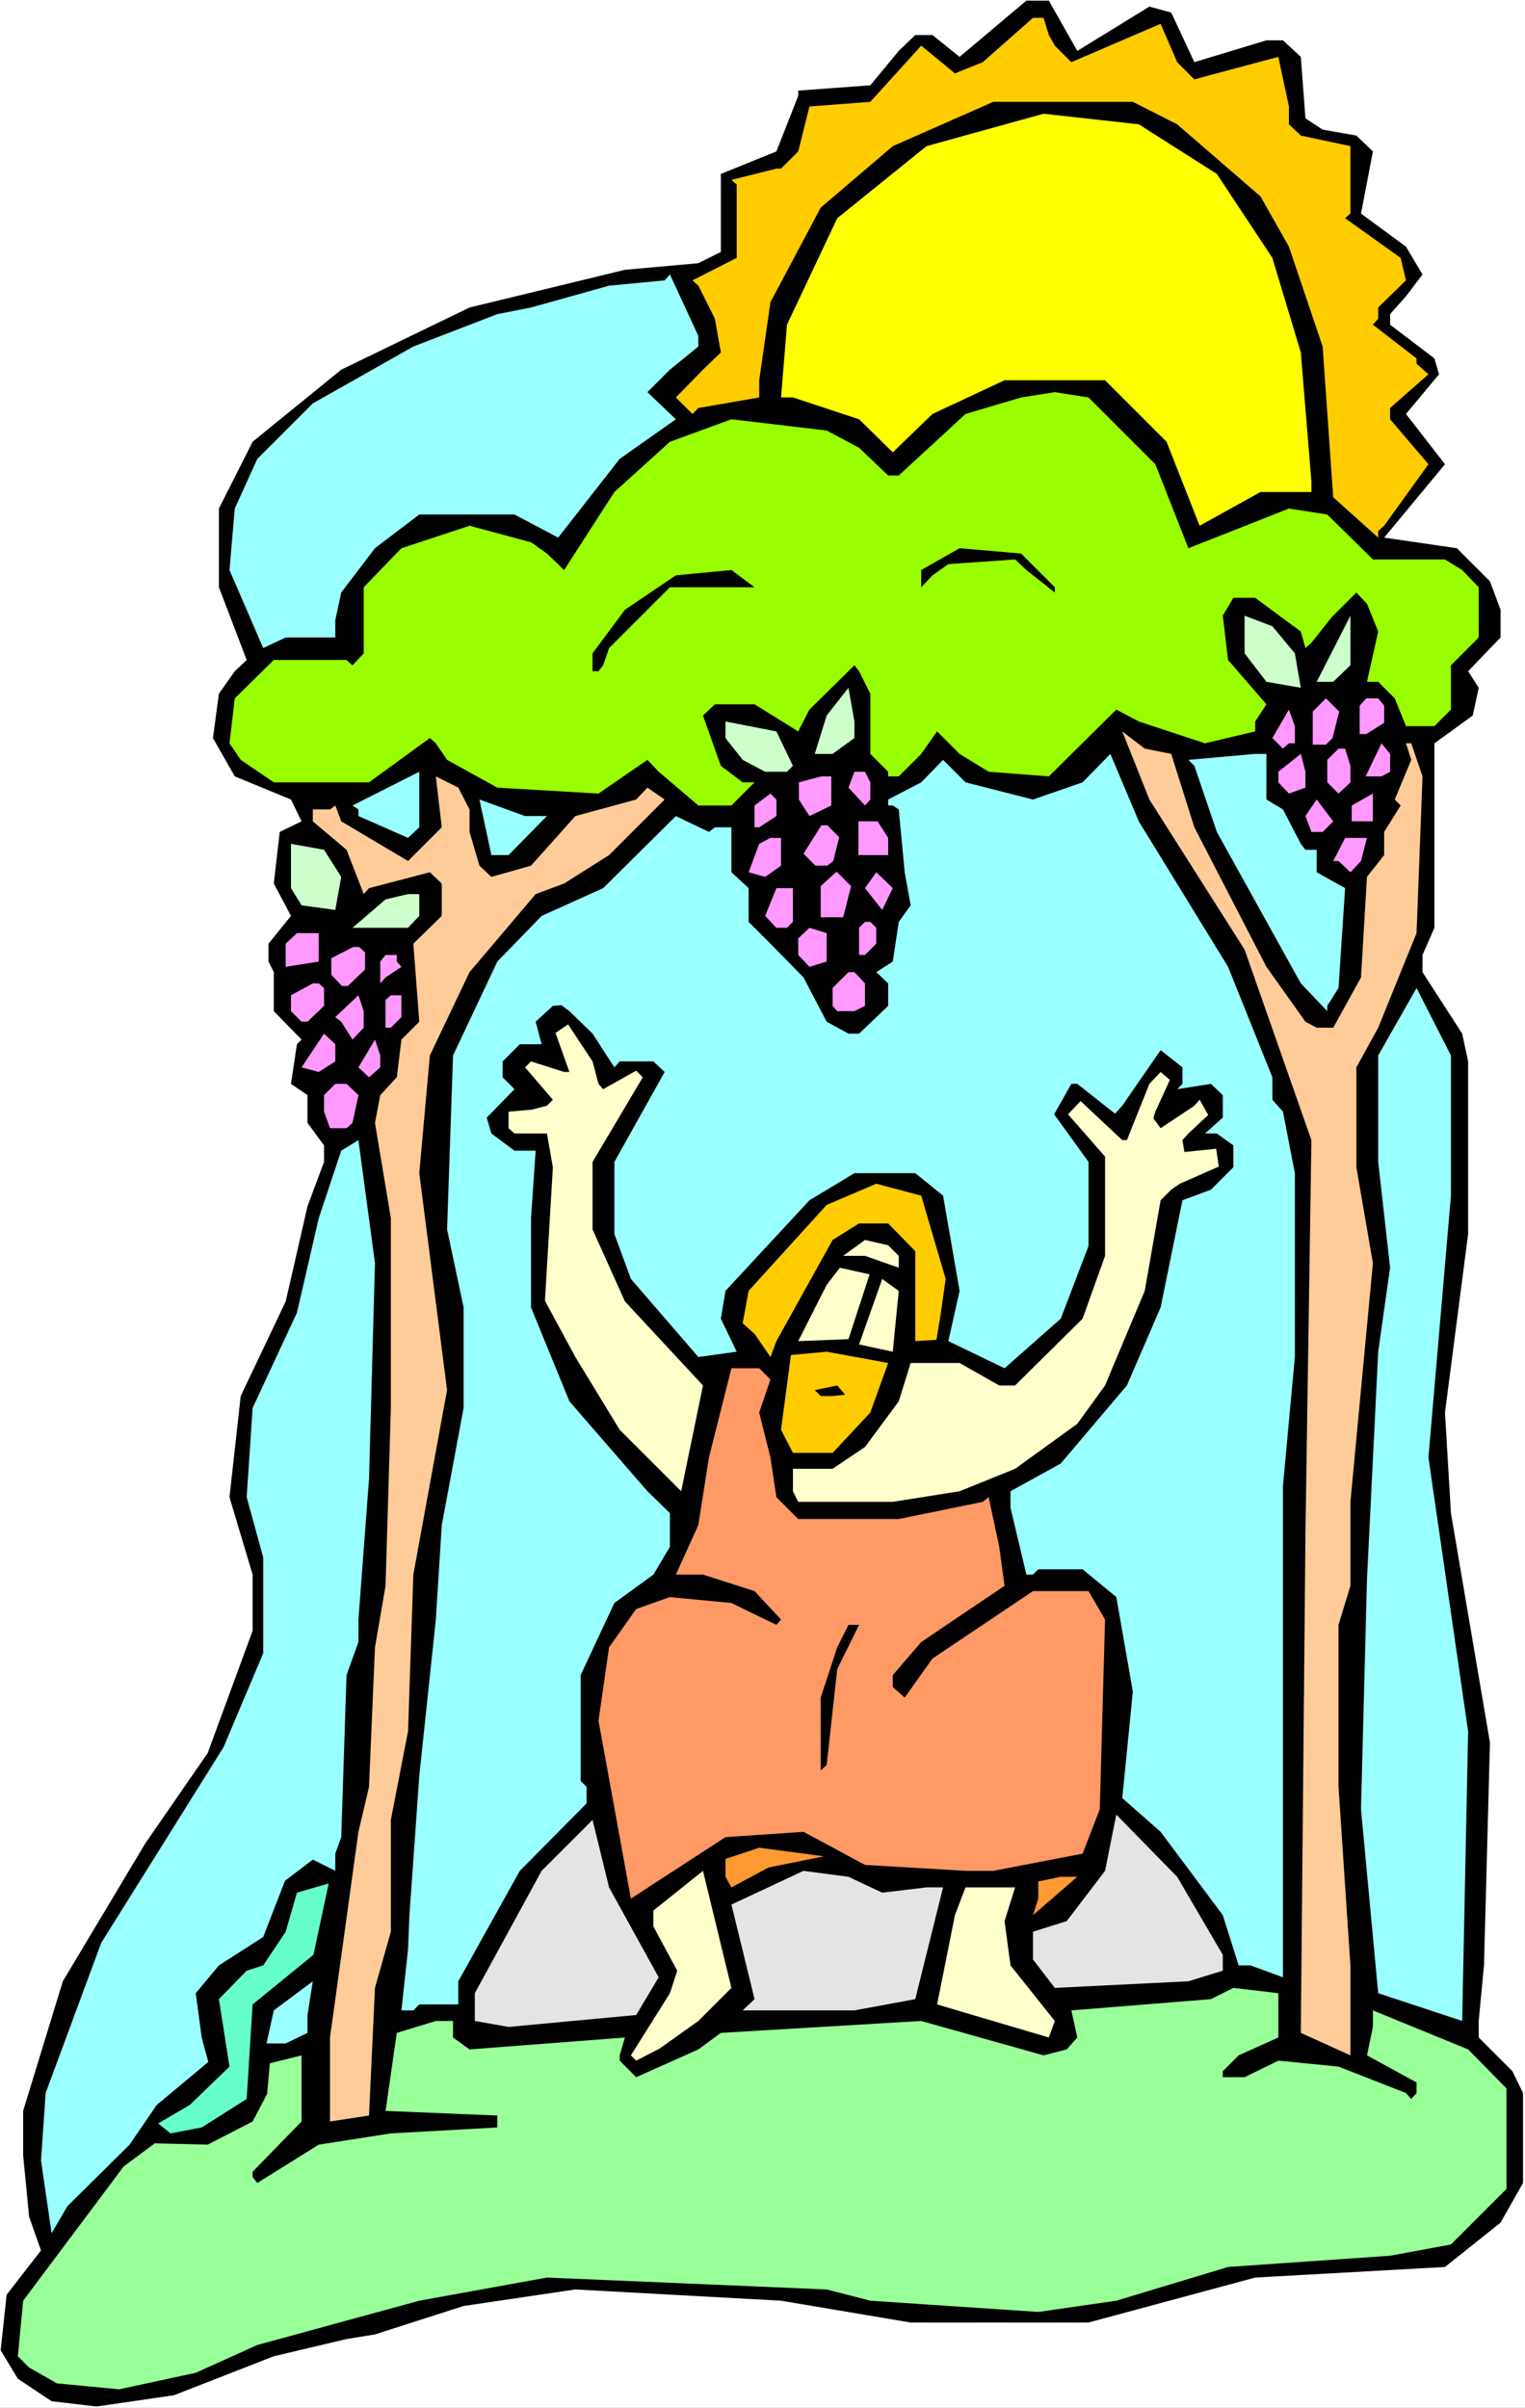 <?xml version="1.0" encoding="UTF-8" standalone="no"?>
<svg
   version="1.0"
   width="98.581mm"
   height="155.668mm"
   id="svg72"
   sodipodi:docname="Jonah &amp; Worm.wmf"
   xmlns:inkscape="http://www.inkscape.org/namespaces/inkscape"
   xmlns:sodipodi="http://sodipodi.sourceforge.net/DTD/sodipodi-0.dtd"
   xmlns="http://www.w3.org/2000/svg"
   xmlns:svg="http://www.w3.org/2000/svg">
  <rect width="100%" height="100%" fill="#808080" stroke="none"/>
  <sodipodi:namedview
     id="namedview72"
     pagecolor="#ffffff"
     bordercolor="#000000"
     borderopacity="0.25"
     inkscape:showpageshadow="2"
     inkscape:pageopacity="0.0"
     inkscape:pagecheckerboard="0"
     inkscape:deskcolor="#d1d1d1"
     inkscape:document-units="mm" />
  <defs
     id="defs1">
    <pattern
       id="WMFhbasepattern"
       patternUnits="userSpaceOnUse"
       width="6"
       height="6"
       x="0"
       y="0" />
  </defs>
  <path
     style="fill:#ffffff;fill-opacity:1;fill-rule:evenodd;stroke:none"
     d="M 0,588.353 H 372.591 V 0 H 0 Z"
     id="path1" />
  <path
     style="fill:#000000;fill-opacity:1;fill-rule:evenodd;stroke:none"
     d="m 263.205,12.443 17.612,-10.827 5.332,1.454 5.655,12.119 17.612,-5.333 h 4.039 l 4.363,4.04 1.131,15.028 4.201,2.747 8.24,1.454 4.039,3.878 -2.908,15.19 10.987,8.08 4.039,6.787 -4.039,5.333 -3.878,4.363 v 2.585 l 10.825,8.241 1.131,3.878 -8.079,9.695 9.533,12.281 -14.865,17.937 17.773,2.585 8.079,8.08 2.585,6.948 v 6.787 l -7.917,8.241 2.585,4.04 -1.454,6.787 -9.371,6.787 v 45.084 l -2.908,6.625 v 4.201 l 9.694,15.028 1.454,6.787 v 42.175 l -5.655,43.63 1.454,24.562 9.533,56.072 -1.454,54.456 -1.293,13.574 v 4.04 l 8.24,8.241 2.585,5.333 v 21.976 l -5.494,9.695 -13.572,10.827 -46.372,2.585 -40.717,10.988 h -43.464 l -31.669,-5.333 -50.25,-2.747 -27.306,4.04 -21.651,6.948 -6.948,1.131 -17.773,4.201 -24.398,9.534 -18.904,2.747 -10.987,-1.293 -8.24,-5.494 L 0.162,574.295 1.616,560.721 10.018,549.895 7.109,541.653 5.655,526.625 v -10.827 l 9.694,-31.672 20.197,-33.773 15.188,-21.976 10.987,-29.894 v -13.735 l -5.655,-18.906 2.747,-24.723 10.987,-23.108 5.332,-23.269 4.039,-10.827 v -4.04 l -4.039,-5.494 v -6.787 l -4.039,-2.747 1.454,-9.695 1.131,-1.131 -6.786,-6.948 v -9.534 l -1.293,-2.585 v -4.363 l 5.494,-6.787 -4.201,-7.918 1.454,-12.604 5.332,-2.585 -2.585,-5.333 -13.734,-5.656 -5.332,-9.372 1.454,-10.827 3.878,-5.494 2.908,-2.747 -6.786,-17.775 v -19.229 l 8.24,-16.321 21.651,-17.613 31.345,-15.19 37.97,-9.211 17.935,-1.616 5.494,-2.747 V 42.498 l 13.572,-5.494 5.332,-13.574 v -1.293 l 17.612,-1.293 6.948,-8.403 4.039,-3.878 h 4.201 l 6.625,5.333 16.319,-13.735 h 5.494 z"
     id="path2" />
  <path
     style="fill:#ffcc00;fill-opacity:1;fill-rule:evenodd;stroke:none"
     d="m 256.257,8.564 1.454,2.585 4.039,4.04 21.813,-9.372 4.039,9.372 4.201,4.201 20.52,-5.494 2.585,12.119 v 4.363 l 2.908,2.747 12.118,2.585 v 16.482 l -1.293,1.131 13.572,9.695 1.293,5.494 -6.786,6.625 v 2.747 l -1.293,1.454 10.664,8.241 v 1.293 l 2.908,2.585 -9.371,8.241 v 2.747 l 9.371,10.988 -10.825,15.028 -1.454,1.293 v 1.616 l -10.987,-9.857 -2.585,-36.843 -8.24,-24.4 -6.948,-12.281 -20.358,-17.613 -10.825,-5.494 h -34.092 l -24.559,10.827 -17.612,15.028 -12.28,23.108 -2.747,19.068 v 4.201 l -14.865,2.585 -1.454,1.454 -4.039,-4.04 6.625,-6.787 4.363,-4.201 -1.454,-8.241 -4.039,-8.08 -1.454,-1.293 10.825,-5.494 V 45.084 l -1.293,-1.131 10.987,-2.747 h 1.131 l 4.201,-4.201 2.747,-10.988 14.865,-1.131 12.441,-13.735 8.24,6.787 6.786,-2.747 12.28,-10.827 h 2.585 z"
     id="path3" />
  <path
     style="fill:#ffff00;fill-opacity:1;fill-rule:evenodd;stroke:none"
     d="m 297.297,42.498 13.572,20.522 6.948,23.108 2.585,31.51 v 2.585 h -12.441 l -14.865,8.241 -8.079,-20.522 -15.026,-15.028 h -24.559 l -17.612,8.241 -9.694,9.372 -8.24,-8.08 -16.157,-5.333 h -2.908 l 1.454,-17.775 12.28,-26.016 21.813,-17.613 28.599,-7.918 23.267,2.585 z"
     id="path4" />
  <path
     style="fill:#99ffff;fill-opacity:1;fill-rule:evenodd;stroke:none"
     d="m 170.623,84.674 -6.948,5.656 -5.494,5.494 6.948,6.625 -13.734,9.695 -15.026,19.229 -10.664,-5.656 h -23.267 l -10.826,8.241 -8.24,10.827 -1.454,6.787 v 4.201 H 69.8 l -5.494,2.585 -8.24,-19.068 1.293,-15.028 5.494,-12.119 13.572,-13.574 24.559,-13.897 20.52,-7.918 8.24,-1.616 19.066,-5.333 13.572,-1.293 1.293,-1.454 6.948,15.028 z"
     id="path5" />
  <path
     style="fill:#99ff00;fill-opacity:1;fill-rule:evenodd;stroke:none"
     d="m 282.271,113.437 8.079,20.522 24.559,-9.695 9.371,1.454 11.149,10.988 h 17.612 l 4.201,2.585 4.039,4.201 v 12.281 l -6.786,6.787 v 10.827 l -4.039,4.04 h -6.948 l -2.747,-6.787 -4.039,-4.04 h -2.747 l 2.747,-12.281 -2.747,-6.787 -2.585,-2.747 -5.978,5.979 -5.009,6.302 -1.454,1.293 -1.131,-4.04 -11.149,-8.241 h -5.332 l -2.585,4.363 1.293,10.827 9.371,10.827 -2.747,4.201 v 2.424 l -12.28,2.909 -16.157,-5.333 -5.494,-2.909 -16.481,16.321 -14.703,-1.131 -7.109,-4.363 -5.494,-5.494 -3.878,5.494 -5.494,5.494 h -2.585 v -1.131 l -4.363,-4.363 v -14.705 l -2.747,-5.494 -1.131,-1.454 -10.987,10.827 -2.747,5.333 -10.664,-6.625 h -9.694 l -2.908,2.747 4.363,12.281 5.332,4.04 h 2.908 l -5.655,5.656 h -8.079 l -9.694,-8.241 -2.747,-2.909 -11.957,8.241 -24.721,-1.454 -12.28,-6.787 -2.747,-4.04 -1.454,-1.293 -14.865,10.827 H 66.892 l -8.079,-5.494 -2.747,-4.04 1.293,-10.988 9.533,-9.372 h 17.773 l 1.454,1.293 2.747,-2.909 v -16.159 l 9.21,-9.534 16.642,-5.494 15.026,4.04 3.878,2.747 4.201,4.04 12.28,-19.068 13.572,-12.281 15.026,-5.494 23.267,2.747 7.917,4.201 7.109,6.787 h 2.585 l 16.319,-15.028 13.572,-4.04 8.24,-1.293 8.24,1.293 z"
     id="path6" />
  <path
     style="fill:#000000;fill-opacity:1;fill-rule:evenodd;stroke:none"
     d="m 257.711,143.493 v 1.293 l -6.948,-5.494 -2.747,-2.585 -16.319,1.131 -3.878,2.747 -2.747,2.909 v -4.201 l 9.371,-5.332 15.026,1.293 z"
     id="path7" />
  <path
     style="fill:#000000;fill-opacity:1;fill-rule:evenodd;stroke:none"
     d="m 178.701,143.493 h -15.026 l -14.865,14.866 -1.454,4.201 -1.131,1.454 h -1.454 v -4.363 l 7.917,-10.665 12.441,-8.403 13.572,-1.293 5.655,4.201 z"
     id="path8" />
  <path
     style="fill:#ccffcc;fill-opacity:1;fill-rule:evenodd;stroke:none"
     d="m 316.363,159.652 1.454,8.403 -8.402,-1.454 -5.332,-6.948 v -9.211 l 6.786,2.585 z"
     id="path9" />
  <path
     style="fill:#ccffcc;fill-opacity:1;fill-rule:evenodd;stroke:none"
     d="m 325.734,166.6 h -4.039 l 8.24,-16.159 v 12.119 z"
     id="path10" />
  <path
     style="fill:#ccffcc;fill-opacity:1;fill-rule:evenodd;stroke:none"
     d="m 208.754,180.336 -5.332,3.878 h -4.363 l 2.908,-9.372 5.332,-6.787 1.454,8.241 z"
     id="path11" />
  <path
     style="fill:#ff99ff;fill-opacity:1;fill-rule:evenodd;stroke:none"
     d="m 325.573,180.336 -1.616,1.616 h -3.231 v -8.08 l 3.231,-3.232 3.231,3.232 z"
     id="path12" />
  <path
     style="fill:#ff99ff;fill-opacity:1;fill-rule:evenodd;stroke:none"
     d="m 338.176,172.418 v 4.201 l -4.363,2.747 h -1.616 v -6.948 l 1.616,-1.778 h 2.908 z"
     id="path13" />
  <path
     style="fill:#ff99ff;fill-opacity:1;fill-rule:evenodd;stroke:none"
     d="m 316.363,181.628 h -1.454 l -1.454,1.293 -2.585,-2.585 4.039,-6.948 1.454,4.04 z"
     id="path14" />
  <path
     style="fill:#ccffcc;fill-opacity:1;fill-rule:evenodd;stroke:none"
     d="m 193.728,187.123 -1.454,1.454 h -5.332 l -5.494,-2.909 -4.201,-5.332 v -4.04 l 12.441,2.424 z"
     id="path15" />
  <path
     style="fill:#ffcc99;fill-opacity:1;fill-rule:evenodd;stroke:none"
     d="m 286.149,184.214 5.655,17.937 17.612,34.096 9.533,13.412 2.747,1.454 h 4.039 l 6.786,-12.281 1.454,-24.562 4.201,-5.332 v -5.656 l 4.039,-6.464 -1.454,-1.454 4.039,-9.695 -1.293,-4.04 h 1.293 l 2.747,8.08 -1.454,38.297 -9.371,23.108 -5.332,9.695 v 24.4 l 4.039,23.431 -5.494,58.334 v 20.522 l -2.908,9.534 v 39.59 l 2.908,43.63 v 21.976 l -12.118,-5.494 1.131,-122.163 1.454,-95.985 -16.319,-46.538 -13.734,-21.653 -9.533,-15.028 -6.625,-16.644 5.494,4.201 z"
     id="path16" />
  <path
     style="fill:#ff99ff;fill-opacity:1;fill-rule:evenodd;stroke:none"
     d="m 339.63,188.577 -2.1,1.131 h -3.878 l 3.878,-8.08 2.1,2.585 z"
     id="path17" />
  <path
     style="fill:#ff99ff;fill-opacity:1;fill-rule:evenodd;stroke:none"
     d="m 329.935,187.123 v 4.04 l -2.908,2.747 -2.747,-2.747 v -5.494 l 2.747,-2.747 h 1.616 z"
     id="path18" />
  <path
     style="fill:#99ffff;fill-opacity:1;fill-rule:evenodd;stroke:none"
     d="m 300.044,236.246 10.825,26.986 v 5.494 l 2.585,2.909 2.908,15.028 v 44.922 l -2.908,31.51 v 120.062 l -7.917,-2.909 h -2.908 l -3.878,-12.281 -15.188,-20.36 -9.371,-8.241 2.585,-26.016 -4.039,-23.108 -8.24,-6.787 h -10.825 l -1.293,1.293 h -1.616 l -3.878,-16.321 v -4.04 l 12.28,-6.787 16.157,-19.068 8.24,-19.068 5.332,-26.178 6.948,-2.585 5.494,-5.494 v -5.332 l -4.039,-2.909 h -2.908 l 4.363,-3.878 v -5.494 l -2.908,-2.747 -8.24,1.293 1.293,-1.293 v -4.04 l -5.332,-4.201 -9.371,13.574 -1.777,1.939 -9.21,-7.272 h -1.454 l -4.201,7.433 8.402,11.635 v 20.522 l -6.786,17.775 -13.734,12.119 -13.734,-6.625 2.747,-12.281 -4.039,-23.269 -6.786,-5.494 h -14.865 l -10.987,6.625 -20.52,22.138 -1.131,6.787 3.878,8.08 -9.371,1.293 -16.481,-19.068 -4.039,-10.988 v -17.613 l 12.28,-21.976 -2.747,-2.585 h -8.24 l -1.293,1.454 -5.332,-8.241 -5.655,-5.494 -1.939,-1.454 -2.1,0.162 -4.201,3.878 1.454,5.494 h -5.332 l -4.201,4.201 v 3.878 l 2.908,2.909 -6.786,6.948 1.131,3.878 5.655,4.201 h 5.17 l -1.131,16.482 v 21.815 l 9.371,22.946 19.066,21.976 5.494,5.333 v 8.241 l -4.039,6.787 -9.533,6.948 -8.24,17.613 v 25.855 l 1.454,1.454 v 4.04 l -16.319,16.482 -15.026,26.986 v 5.656 h -9.533 l -1.454,1.454 h -2.908 l 1.616,-15.028 0.323,-8.08 2.424,-34.257 4.039,-38.136 1.454,-23.108 5.332,-28.602 v -24.562 l -4.039,-19.068 1.454,-42.498 10.825,-22.946 10.825,-11.15 15.026,-6.787 17.773,-17.613 8.079,3.878 1.454,-1.131 h 4.039 v 10.988 l 4.201,3.878 v 8.241 l 5.332,5.333 8.079,8.241 5.655,10.827 5.332,2.909 h 2.585 l 7.109,-6.787 v -5.494 l -2.908,-2.747 4.039,-2.585 1.454,-9.695 2.908,-4.04 -1.454,-8.08 -1.454,-15.351 -1.454,-0.97 h -1.131 v -1.454 l 8.079,-4.201 5.332,-5.494 5.494,5.494 16.481,4.201 12.118,-4.201 6.786,-6.948 6.948,16.482 z"
     id="path19" />
  <path
     style="fill:#99ffff;fill-opacity:1;fill-rule:evenodd;stroke:none"
     d="m 309.415,195.364 4.039,2.424 4.363,8.403 1.131,1.454 h 2.747 v 5.494 l 6.948,3.878 -1.616,24.4 -2.747,4.363 v 1.293 l -6.463,-6.787 -20.52,-37.004 -5.494,-16.159 -1.454,-1.454 16.319,-1.454 h 2.747 z"
     id="path20" />
  <path
     style="fill:#ff99ff;fill-opacity:1;fill-rule:evenodd;stroke:none"
     d="m 318.948,192.455 -4.039,1.454 -2.585,-2.747 v -2.585 l 5.494,-4.363 1.131,4.363 z"
     id="path21" />
  <path
     style="fill:#99ffff;fill-opacity:1;fill-rule:evenodd;stroke:none"
     d="m 99.691,204.736 -12.118,-5.333 v -1.616 l -1.454,-0.97 16.319,-8.241 v 13.574 z"
     id="path22" />
  <path
     style="fill:#ff99ff;fill-opacity:1;fill-rule:evenodd;stroke:none"
     d="m 212.632,191.162 v 4.201 l -1.293,1.454 -4.039,-4.363 1.454,-3.878 h 2.585 z"
     id="path23" />
  <path
     style="fill:#ffcc99;fill-opacity:1;fill-rule:evenodd;stroke:none"
     d="m 114.718,197.788 v 5.494 l 2.424,8.241 2.908,2.747 9.694,-2.747 10.825,-12.119 14.865,-4.04 2.747,-2.909 4.201,2.909 -13.572,13.574 -10.987,6.948 -6.948,2.585 -16.157,19.068 -9.694,20.36 -2.585,28.763 6.786,53.002 -8.24,45.084 -1.293,38.297 -4.201,21.653 v 27.309 l -3.878,13.735 -1.454,31.187 -9.533,1.454 v -20.522 l 6.948,-50.255 2.585,-10.988 1.454,-34.096 2.585,-15.028 1.293,-43.468 v -46.377 l -3.878,-23.269 1.293,-6.787 4.039,-4.363 1.131,-9.211 4.363,-4.363 -1.454,-19.068 6.948,-6.787 v -7.918 l -2.908,-2.747 -14.865,3.878 -1.293,1.454 -4.201,-10.827 -8.24,-6.948 v -2.909 h 4.201 l 1.293,-0.97 1.454,3.878 16.319,9.695 8.24,-8.241 -1.454,-12.443 5.494,2.747 z"
     id="path24" />
  <path
     style="fill:#ff99ff;fill-opacity:1;fill-rule:evenodd;stroke:none"
     d="m 203.099,196.818 -5.332,2.585 -2.585,-4.04 v -4.201 l 5.494,-1.454 h 2.424 z"
     id="path25" />
  <path
     style="fill:#ff99ff;fill-opacity:1;fill-rule:evenodd;stroke:none"
     d="m 189.689,199.403 -4.201,2.747 h -1.131 v -5.333 l 3.878,-2.909 1.454,1.454 z"
     id="path26" />
  <path
     style="fill:#ff99ff;fill-opacity:1;fill-rule:evenodd;stroke:none"
     d="m 330.258,200.696 v -3.878 l 5.17,-2.909 v 6.787 z"
     id="path27" />
  <path
     style="fill:#99ffff;fill-opacity:1;fill-rule:evenodd;stroke:none"
     d="m 133.622,199.403 -9.371,9.534 h -4.201 l -2.908,-13.574 11.149,4.04 z"
     id="path28" />
  <path
     style="fill:#ff99ff;fill-opacity:1;fill-rule:evenodd;stroke:none"
     d="m 323.149,203.282 h -2.747 l -1.454,-3.878 2.747,-4.04 4.039,5.333 z"
     id="path29" />
  <path
     style="fill:#ff99ff;fill-opacity:1;fill-rule:evenodd;stroke:none"
     d="m 216.995,204.736 v 4.201 h -7.271 v -8.241 h 4.686 z"
     id="path30" />
  <path
     style="fill:#ff99ff;fill-opacity:1;fill-rule:evenodd;stroke:none"
     d="m 205.038,204.574 -1.454,5.817 -1.454,1.131 h -2.908 l -2.908,-2.909 4.363,-6.948 h 1.454 z"
     id="path31" />
  <path
     style="fill:#ff99ff;fill-opacity:1;fill-rule:evenodd;stroke:none"
     d="m 190.82,211.523 -3.878,2.747 -4.039,-1.131 2.585,-6.948 2.747,-1.454 h 2.585 z"
     id="path32" />
  <path
     style="fill:#ff99ff;fill-opacity:1;fill-rule:evenodd;stroke:none"
     d="m 332.52,210.392 -2.585,2.747 -2.908,-2.747 h -1.293 l 2.908,-5.656 h 5.332 z"
     id="path33" />
  <path
     style="fill:#ccffcc;fill-opacity:1;fill-rule:evenodd;stroke:none"
     d="m 83.372,214.27 -1.454,8.08 -8.24,-1.131 -2.585,-4.201 v -10.827 l 8.079,1.454 z"
     id="path34" />
  <path
     style="fill:#ff99ff;fill-opacity:1;fill-rule:evenodd;stroke:none"
     d="m 215.54,222.349 -4.201,-5.333 2.747,-3.878 4.039,3.878 z"
     id="path35" />
  <path
     style="fill:#ff99ff;fill-opacity:1;fill-rule:evenodd;stroke:none"
     d="m 206.008,224.127 h -5.494 v -7.595 l 3.878,-3.555 3.555,3.555 z"
     id="path36" />
  <path
     style="fill:#ff99ff;fill-opacity:1;fill-rule:evenodd;stroke:none"
     d="m 193.728,225.258 -1.454,1.454 h -2.585 l -2.747,-2.909 2.747,-6.787 h 4.039 z"
     id="path37" />
  <path
     style="fill:#ccffcc;fill-opacity:1;fill-rule:evenodd;stroke:none"
     d="m 102.438,223.804 -2.747,2.909 H 86.119 l 8.079,-6.948 5.494,-1.293 h 2.747 z"
     id="path38" />
  <path
     style="fill:#ff99ff;fill-opacity:1;fill-rule:evenodd;stroke:none"
     d="m 214.086,226.712 v 3.878 l -2.747,2.747 h -1.454 v -6.625 l 1.454,-1.454 h 1.293 z"
     id="path39" />
  <path
     style="fill:#ff99ff;fill-opacity:1;fill-rule:evenodd;stroke:none"
     d="m 201.968,234.953 -4.201,1.293 -2.747,-2.909 v -4.04 l 2.747,-2.585 4.201,1.293 z"
     id="path40" />
  <path
     style="fill:#ff99ff;fill-opacity:1;fill-rule:evenodd;stroke:none"
     d="m 77.879,234.953 -8.079,1.293 v -5.656 l 2.747,-2.585 h 5.332 z"
     id="path41" />
  <path
     style="fill:#ff99ff;fill-opacity:1;fill-rule:evenodd;stroke:none"
     d="m 96.945,234.953 1.131,1.293 -3.878,2.585 -1.293,1.454 v -5.332 l 1.293,-1.616 h 2.747 z"
     id="path42" />
  <path
     style="fill:#ff99ff;fill-opacity:1;fill-rule:evenodd;stroke:none"
     d="m 211.34,240.286 v 5.494 l -2.585,1.293 h -4.201 l -1.131,-1.293 v -4.363 l 3.878,-3.878 h 1.454 z"
     id="path43" />
  <path
     style="fill:#ff99ff;fill-opacity:1;fill-rule:evenodd;stroke:none"
     d="m 79.172,241.417 v 4.363 l -4.039,3.878 h -1.454 l -2.585,-2.585 v -3.878 l 5.332,-2.909 h 1.454 z"
     id="path44" />
  <path
     style="fill:#ff99ff;fill-opacity:1;fill-rule:evenodd;stroke:none"
     d="m 89.189,232.691 v 4.201 l -4.201,4.04 h -1.454 l -2.585,-2.747 v -4.04 l 5.332,-2.747 h 1.454 z"
     id="path45" />
  <path
     style="fill:#99ffff;fill-opacity:1;fill-rule:evenodd;stroke:none"
     d="m 354.495,292.157 -5.494,63.99 9.694,66.899 -1.454,70.777 -20.52,-6.787 -4.201,-44.922 1.454,-56.072 2.747,-55.749 2.908,-20.522 -2.908,-25.855 v -26.016 l 9.371,-16.482 8.402,16.482 z"
     id="path46" />
  <path
     style="fill:#ff99ff;fill-opacity:1;fill-rule:evenodd;stroke:none"
     d="m 88.866,251.113 -2.747,2.909 -2.747,-4.363 -1.454,-1.131 5.655,-5.333 1.293,3.878 z"
     id="path47" />
  <path
     style="fill:#ff99ff;fill-opacity:1;fill-rule:evenodd;stroke:none"
     d="m 98.076,248.527 -2.585,2.585 h -1.293 v -6.787 l 1.293,-1.131 h 2.585 z"
     id="path48" />
  <path
     style="fill:#ffffcc;fill-opacity:1;fill-rule:evenodd;stroke:none"
     d="m 146.225,264.848 1.131,1.293 8.079,-4.525 1.616,1.616 -12.28,20.684 v 16.482 l 7.917,17.613 19.066,20.522 -5.332,25.855 -15.026,-15.028 -10.825,-17.775 -7.432,-13.735 1.939,-32.641 -1.454,-8.241 H 125.705 l -1.454,-1.293 v -4.04 l 5.655,-0.485 3.716,-0.97 1.454,-1.454 -6.786,-7.918 1.454,-1.454 8.079,2.585 h 1.293 l -3.393,-9.534 3.07,-2.101 5.978,9.049 z"
     id="path49" />
  <path
     style="fill:#ff99ff;fill-opacity:1;fill-rule:evenodd;stroke:none"
     d="m 81.918,259.354 -4.039,2.585 -4.201,-1.131 5.494,-8.241 2.747,2.585 z"
     id="path50" />
  <path
     style="fill:#ff99ff;fill-opacity:1;fill-rule:evenodd;stroke:none"
     d="m 92.905,260.808 -2.747,2.424 -2.585,-2.424 4.039,-6.787 1.293,3.878 z"
     id="path51" />
  <path
     style="fill:#ffffcc;fill-opacity:1;fill-rule:evenodd;stroke:none"
     d="m 282.271,271.635 -0.485,1.616 1.777,2.424 8.24,-5.494 1.293,-1.454 2.1,3.717 -4.847,4.525 -1.454,1.616 0.485,2.909 7.756,-0.808 0.646,4.363 -9.533,4.201 -2.1,1.454 -2.585,2.585 -3.878,22.138 -9.694,23.108 -6.786,9.372 -15.188,10.988 -13.572,5.494 -16.319,2.585 h -23.105 l -1.293,-2.585 v -5.494 h 9.694 l 7.917,-5.332 8.24,-11.15 2.908,-9.372 h 11.957 l 9.694,5.494 h 3.878 l 16.481,-16.321 5.494,-15.351 v -24.239 l -9.048,-10.342 3.07,-3.232 10.179,9.534 h 1.131 l 5.494,-13.735 2.747,-2.909 2.262,1.939 z"
     id="path52" />
  <path
     style="fill:#ff99ff;fill-opacity:1;fill-rule:evenodd;stroke:none"
     d="m 87.573,267.595 -1.454,6.787 -1.454,1.293 h -4.039 l -1.454,-4.04 v -4.04 l 2.747,-2.747 h 2.747 z"
     id="path53" />
  <path
     style="fill:#99ffff;fill-opacity:1;fill-rule:evenodd;stroke:none"
     d="m 90.159,361.479 -2.585,34.257 v 5.494 l -2.908,8.08 -1.293,39.59 -1.454,4.04 v 4.201 l -5.494,-2.747 -6.786,5.171 -5.332,13.735 -10.825,6.948 -5.655,6.787 1.454,10.827 1.616,5.979 -12.603,10.503 -6.625,9.695 -15.188,15.028 -3.878,6.625 -2.585,-17.775 1.131,-16.482 13.572,-36.681 29.891,-47.831 9.694,-22.946 v -23.431 l -4.039,-14.705 1.454,-21.815 10.825,-23.269 5.332,-23.108 5.494,-16.482 4.201,-2.585 4.039,30.056 z"
     id="path54" />
  <path
     style="fill:#ffcc00;fill-opacity:1;fill-rule:evenodd;stroke:none"
     d="m 231.052,312.517 -1.293,9.049 -0.969,5.817 -5.17,0.323 V 305.73 l -6.625,-6.787 h -7.109 l -6.463,4.04 -13.734,24.723 -1.454,3.878 -3.878,-5.656 -2.908,-2.585 1.454,-7.918 19.066,-21.007 12.118,-5.171 10.987,2.909 z"
     id="path55" />
  <path
     style="fill:#ffffcc;fill-opacity:1;fill-rule:evenodd;stroke:none"
     d="m 219.58,306.862 v 2.909 l -8.24,-2.909 h -5.332 l 5.332,-3.878 5.655,1.293 z"
     id="path56" />
  <path
     style="fill:#ffffcc;fill-opacity:1;fill-rule:evenodd;stroke:none"
     d="m 207.3,327.222 -12.28,0.485 6.948,-13.735 3.231,-4.201 7.271,1.616 z"
     id="path57" />
  <path
     style="fill:#ffffcc;fill-opacity:1;fill-rule:evenodd;stroke:none"
     d="m 218.126,330.292 -8.24,-1.778 5.655,-15.998 4.039,2.909 z"
     id="path58" />
  <path
     style="fill:#ffcc00;fill-opacity:1;fill-rule:evenodd;stroke:none"
     d="m 212.632,345.159 -9.21,9.857 h -9.694 l -2.908,-5.656 2.424,-18.26 8.725,-0.808 15.026,2.747 z"
     id="path59" />
  <path
     style="fill:#ff9966;fill-opacity:1;fill-rule:evenodd;stroke:none"
     d="m 188.234,337.079 -2.747,8.08 2.747,10.988 1.454,9.695 5.332,5.333 h 24.559 l 20.52,-4.201 1.454,-1.131 2.585,12.119 1.293,9.534 -20.358,13.735 -6.948,8.08 v 2.909 l 2.908,2.585 6.786,-9.534 24.559,-16.482 h 13.572 l 4.039,6.948 -1.293,46.377 -4.201,10.827 -21.813,4.201 h -6.786 l -24.559,-1.454 -15.026,-8.08 -19.066,1.293 -23.105,15.028 -7.917,-43.468 2.585,-17.937 6.625,-9.372 8.24,-2.909 15.026,1.454 10.987,5.333 1.131,-1.293 -6.463,-6.948 -12.603,-4.04 h -6.625 l 5.494,-12.119 2.585,-16.482 5.494,-21.815 h 6.786 z"
     id="path60" />
  <path
     style="fill:#000000;fill-opacity:1;fill-rule:evenodd;stroke:none"
     d="m 203.422,341.119 h -2.908 l -1.454,-1.454 5.494,-1.131 1.939,2.262 z"
     id="path61" />
  <path
     style="fill:#000000;fill-opacity:1;fill-rule:evenodd;stroke:none"
     d="m 204.553,407.856 -2.585,23.431 -1.454,1.293 V 414.804 l 4.039,-12.281 2.747,-5.494 h 2.585 z"
     id="path62" />
  <path
     style="fill:#e4e4e4;fill-opacity:1;fill-rule:evenodd;stroke:none"
     d="m 298.751,477.663 v 3.878 l -8.402,2.585 -32.638,1.616 -5.332,-6.948 v -6.787 l 8.24,-2.585 9.371,-12.281 2.747,-13.735 14.865,15.19 z"
     id="path63" />
  <path
     style="fill:#e4e4e4;fill-opacity:1;fill-rule:evenodd;stroke:none"
     d="m 160.928,483.157 -5.494,9.211 -31.184,2.909 -8.24,-1.454 v -6.787 l 16.319,-29.894 12.441,-12.443 4.039,16.482 z"
     id="path64" />
  <path
     style="fill:#ff9932;fill-opacity:1;fill-rule:evenodd;stroke:none"
     d="m 187.75,456.333 -9.048,4.848 -1.454,-2.585 v -4.363 l 8.24,-2.747 15.834,2.101 z"
     id="path65" />
  <path
     style="fill:#ffffcc;fill-opacity:1;fill-rule:evenodd;stroke:none"
     d="m 170.623,493.822 -9.533,6.787 -5.655,2.909 -1.293,-1.293 9.533,-15.19 1.777,-5.494 -5.817,-10.827 v -3.878 l 12.118,-9.695 6.948,28.602 z"
     id="path66" />
  <path
     style="fill:#e4e4e4;fill-opacity:1;fill-rule:evenodd;stroke:none"
     d="m 215.54,462.474 10.825,-1.293 h 4.039 l -6.786,27.309 -14.865,2.747 h -27.306 l 2.908,-2.747 -5.655,-23.108 17.612,-8.241 10.987,1.454 z"
     id="path67" />
  <path
     style="fill:#ff9932;fill-opacity:1;fill-rule:evenodd;stroke:none"
     d="m 252.379,467.968 1.293,-4.04 v -4.201 l 5.494,-1.131 h 4.039 z"
     id="path68" />
  <path
     style="fill:#66ffcc;fill-opacity:1;fill-rule:evenodd;stroke:none"
     d="m 76.586,477.663 -14.865,12.119 -1.454,23.108 -10.987,6.948 -7.594,1.454 -3.07,-2.424 7.756,-4.525 9.694,-9.372 -2.585,-16.482 6.786,-6.948 4.039,-1.293 5.494,-8.241 2.747,-9.534 7.756,-2.262 z"
     id="path69" />
  <path
     style="fill:#ffffcc;fill-opacity:1;fill-rule:evenodd;stroke:none"
     d="m 245.432,469.422 1.454,10.827 10.825,13.574 -1.454,4.04 -27.306,-8.08 4.363,-21.815 2.585,-6.787 h 12.118 z"
     id="path70" />
  <path
     style="fill:#99ffff;fill-opacity:1;fill-rule:evenodd;stroke:none"
     d="m 75.132,496.731 -5.332,2.585 h -4.686 l 1.777,-8.08 9.533,-7.11 -1.293,8.241 z"
     id="path71" />
  <path
     style="fill:#99ff99;fill-opacity:1;fill-rule:evenodd;stroke:none"
     d="m 312.324,497.862 -9.694,4.363 -3.878,3.878 v 1.454 h 5.332 l 8.24,-4.04 14.703,1.454 16.481,6.464 1.293,1.454 1.293,-1.454 v -2.585 l -12.118,-6.625 1.454,-6.948 V 491.237 l 23.267,9.534 9.371,9.534 v 24.562 l -13.572,13.574 -14.865,2.747 -39.586,2.747 -27.306,8.241 -19.066,2.747 -41.04,-2.747 -10.664,-2.747 -68.346,-2.909 -31.184,5.656 -39.586,10.827 -15.026,6.787 -18.743,4.04 -15.188,-1.454 -6.786,-3.878 -2.747,-2.747 1.293,-13.574 24.559,-32.803 7.594,-5.656 12.926,0.323 10.987,-5.656 3.555,-6.787 0.646,-7.433 7.756,-1.939 v 16.159 l -11.957,12.281 v 1.293 l 1.131,1.454 15.026,-9.372 17.612,-2.747 26.014,-1.454 v -2.909 l -27.306,-1.131 2.747,-19.068 9.533,-2.909 h 4.201 v 4.04 l 4.039,2.909 37.97,-2.909 -1.293,4.363 v 1.293 l 4.039,4.04 15.188,-6.787 5.494,-4.04 48.957,-2.909 29.891,8.403 5.655,-1.454 2.585,-2.909 -1.454,-6.625 34.092,-2.747 5.494,-2.747 10.987,1.293 z"
     id="path72" />
</svg>
